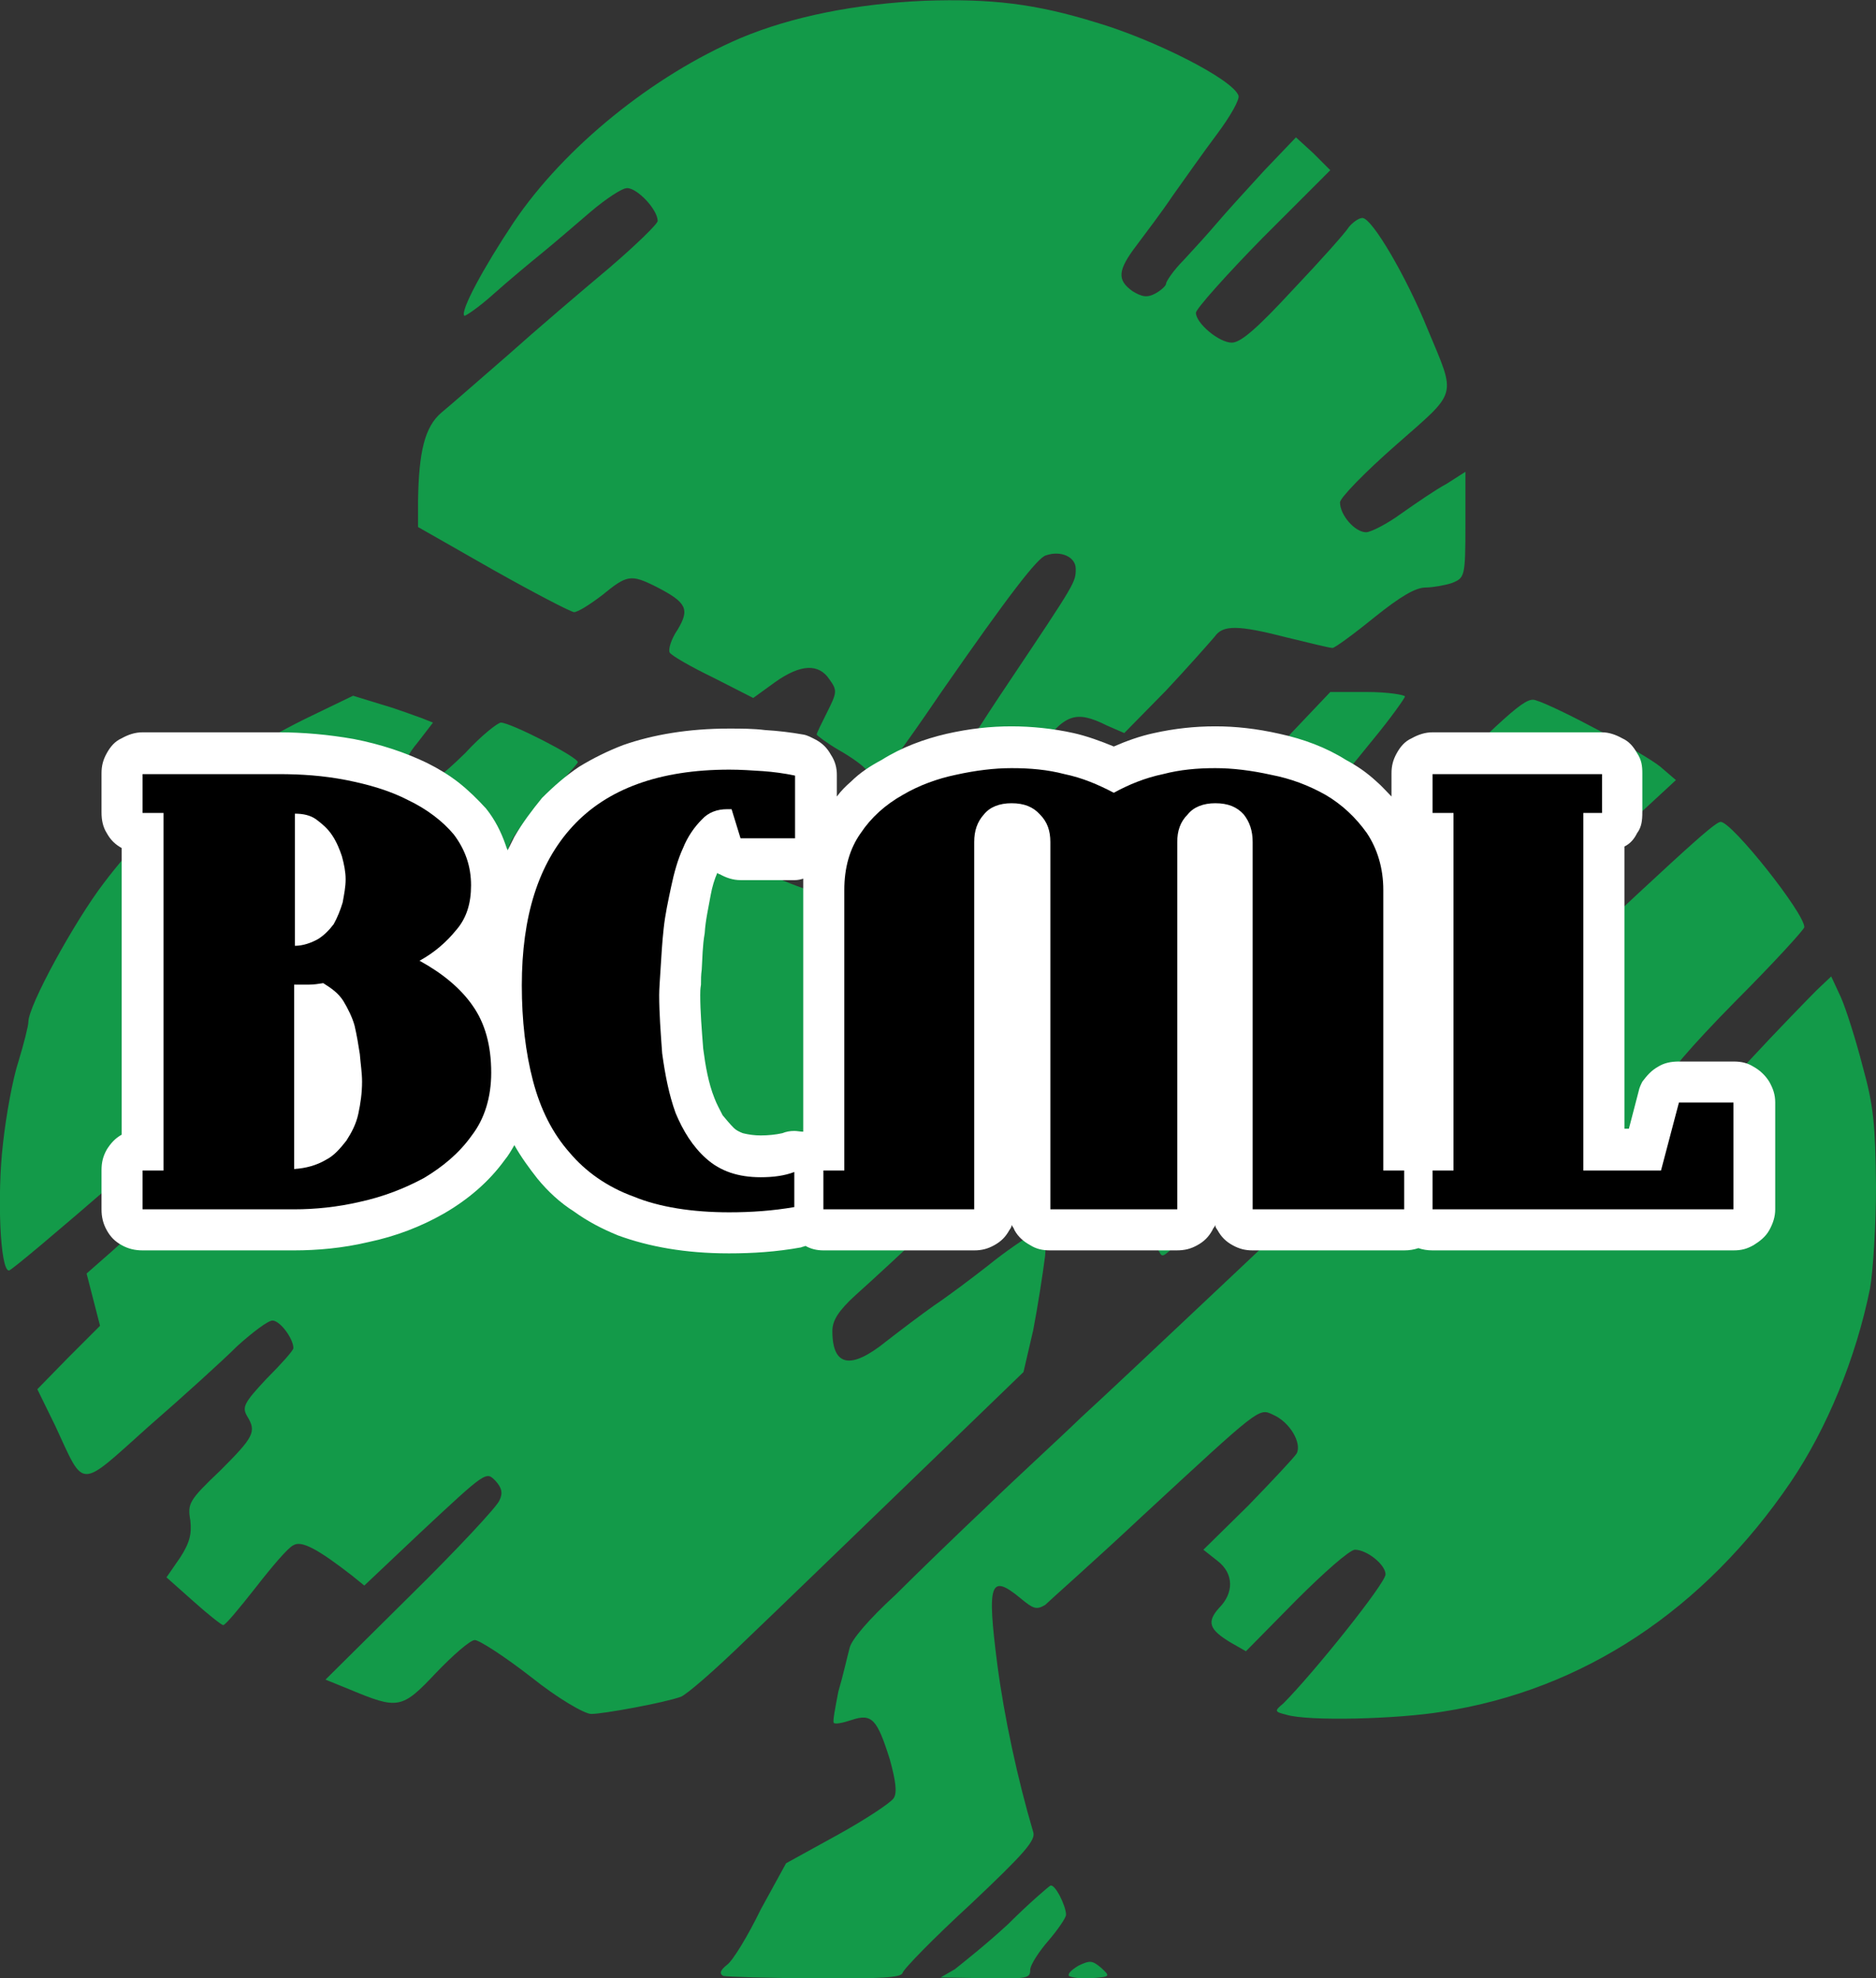 <?xml version="1.0" encoding="UTF-8"?>
<svg xmlns="http://www.w3.org/2000/svg" xmlns:xlink="http://www.w3.org/1999/xlink" version="1.2" width="25.13mm" height="26.5mm" viewBox="4000 11000 2513 2650" preserveAspectRatio="xMidYMid" fill-rule="evenodd" stroke-width="28.222" stroke-linejoin="round" xml:space="preserve">
 <rect x="4000" y="11000" width="2513" height="2650" fill="#333333" stroke="none"/>
 <g visibility="visible" id="Slide_1">
  <g id="DrawingGroup_1">
   <g>
    <path fill="rgb(19,154,73)" stroke="none" d="M 4969,13647 L 4969,13647 C 4963,13644 4965,13639 4974,13632 L 4974,13632 C 4982,13626 5002,13593 5019,13558 L 5053,13496 5122,13458 5122,13458 C 5160,13437 5193,13415 5197,13409 L 5197,13409 C 5202,13402 5200,13386 5192,13357 L 5192,13357 C 5175,13303 5168,13295 5141,13304 L 5141,13304 C 5129,13308 5119,13310 5117,13308 L 5117,13308 C 5115,13307 5119,13287 5123,13266 L 5123,13266 C 5129,13246 5135,13219 5138,13208 L 5138,13208 C 5140,13197 5164,13169 5200,13136 L 5200,13136 C 5231,13105 5287,13051 5324,13016 L 5324,13016 C 5360,12981 5417,12929 5448,12899 L 5448,12899 C 5506,12846 5768,12598 5969,12408 L 5969,12408 C 6245,12149 6296,12101 6305,12101 L 6305,12101 C 6320,12101 6417,12223 6417,12242 L 6417,12242 C 6417,12245 6375,12291 6324,12342 L 6324,12342 C 6264,12403 6230,12443 6230,12452 L 6230,12452 C 6230,12466 6255,12495 6268,12495 L 6268,12495 C 6271,12495 6305,12462 6344,12420 L 6344,12420 C 6382,12379 6423,12337 6434,12326 L 6453,12308 6466,12336 6466,12336 C 6473,12352 6486,12393 6495,12428 L 6495,12428 C 6510,12482 6512,12506 6513,12589 L 6513,12589 C 6513,12641 6509,12704 6505,12726 L 6505,12726 C 6486,12820 6447,12914 6399,12985 L 6399,12985 C 6283,13156 6121,13264 5932,13293 L 5932,13293 C 5871,13303 5752,13306 5723,13297 L 5723,13297 C 5707,13293 5707,13292 5719,13282 L 5719,13282 C 5759,13242 5856,13121 5856,13109 L 5856,13109 C 5856,13096 5831,13076 5815,13076 L 5815,13076 C 5808,13076 5773,13107 5736,13144 L 5669,13212 5648,13200 5648,13200 C 5620,13183 5616,13173 5633,13154 L 5633,13154 C 5653,13134 5653,13108 5631,13091 L 5612,13076 5672,13017 5672,13017 C 5704,12984 5734,12952 5737,12947 L 5737,12947 C 5744,12933 5728,12905 5705,12895 L 5705,12895 C 5686,12886 5688,12885 5529,13032 L 5529,13032 C 5465,13092 5406,13144 5400,13150 L 5400,13150 C 5388,13157 5384,13155 5367,13141 L 5367,13141 C 5326,13107 5322,13121 5336,13230 L 5336,13230 C 5345,13299 5363,13383 5384,13454 L 5384,13454 C 5388,13465 5372,13483 5300,13551 L 5300,13551 C 5251,13596 5210,13638 5209,13643 L 5209,13643 C 5207,13649 5182,13651 5092,13650 L 5092,13650 C 5029,13650 4974,13648 4969,13647 Z M 5279,13638 L 5279,13638 C 5289,13630 5322,13604 5351,13577 L 5351,13577 C 5379,13549 5405,13527 5407,13526 L 5407,13526 C 5413,13523 5428,13553 5428,13565 L 5428,13565 C 5428,13569 5417,13585 5405,13599 L 5405,13599 C 5392,13614 5380,13632 5380,13639 L 5380,13639 C 5380,13650 5376,13651 5321,13650 L 5260,13649 5279,13638 Z M 5432,13647 L 5432,13647 C 5430,13644 5435,13639 5445,13633 L 5445,13633 C 5460,13626 5463,13626 5475,13636 L 5475,13636 C 5488,13648 5487,13648 5462,13650 L 5462,13650 C 5448,13651 5435,13649 5432,13647 Z M 4712,13247 L 4712,13247 C 4676,13219 4642,13197 4636,13197 L 4636,13197 C 4630,13197 4607,13217 4584,13241 L 4584,13241 C 4538,13290 4533,13290 4468,13263 L 4436,13250 4550,13137 4550,13137 C 4612,13076 4666,13018 4669,13010 L 4669,13010 C 4674,13000 4672,12993 4664,12984 L 4664,12984 C 4651,12971 4653,12969 4561,13055 L 4488,13124 4472,13111 4472,13111 C 4427,13076 4404,13063 4393,13070 L 4393,13070 C 4386,13073 4364,13099 4343,13126 L 4343,13126 C 4321,13154 4302,13177 4299,13177 L 4299,13177 C 4297,13177 4279,13163 4259,13145 L 4223,13113 4241,13087 4241,13087 C 4254,13067 4257,13055 4255,13037 L 4255,13037 C 4251,13014 4253,13010 4295,12970 L 4295,12970 C 4340,12925 4344,12918 4331,12897 L 4331,12897 C 4324,12885 4327,12879 4357,12847 L 4357,12847 C 4377,12827 4393,12809 4393,12806 L 4393,12806 C 4393,12793 4375,12769 4365,12769 L 4365,12769 C 4359,12769 4338,12785 4318,12803 L 4318,12803 C 4299,12822 4245,12871 4199,12911 L 4199,12911 C 4104,12996 4114,12996 4074,12910 L 4050,12861 4092,12818 4134,12776 4125,12741 4116,12706 4149,12677 4149,12677 C 4181,12648 4257,12582 4329,12522 L 4329,12522 C 4348,12505 4394,12466 4431,12434 L 4431,12434 C 4491,12381 4515,12360 4569,12315 L 4569,12315 C 4587,12299 4588,12295 4581,12280 L 4581,12280 C 4577,12271 4568,12259 4561,12256 L 4561,12256 C 4546,12248 4535,12255 4461,12319 L 4461,12319 C 4435,12340 4386,12383 4352,12412 L 4352,12412 C 4317,12441 4228,12518 4154,12583 L 4154,12583 C 4079,12648 4015,12702 4012,12702 L 4012,12702 C 4000,12702 3996,12600 4004,12532 L 4004,12532 C 4008,12495 4017,12445 4025,12421 L 4025,12421 C 4032,12398 4038,12374 4038,12369 L 4038,12369 C 4038,12347 4100,12234 4139,12183 L 4139,12183 C 4210,12089 4303,12014 4415,11960 L 4473,11932 4512,11944 4512,11944 C 4533,11950 4556,11959 4565,11962 L 4580,11968 4560,11994 4560,11994 C 4534,12025 4535,12044 4563,12047 L 4563,12047 C 4580,12048 4589,12042 4623,12009 L 4623,12009 C 4645,11985 4667,11968 4671,11968 L 4671,11968 C 4684,11968 4774,12014 4774,12021 L 4774,12021 C 4774,12023 4752,12047 4726,12075 L 4726,12075 C 4679,12125 4670,12145 4690,12162 L 4690,12162 C 4708,12176 4728,12163 4787,12097 L 4787,12097 C 4817,12062 4846,12034 4853,12035 L 4853,12035 C 4858,12035 4871,12040 4880,12047 L 4896,12060 4874,12084 4874,12084 C 4852,12110 4850,12121 4862,12134 L 4862,12134 C 4877,12148 4897,12142 4928,12110 L 4961,12079 4986,12091 4986,12091 C 4999,12097 5018,12107 5027,12113 L 5027,12113 C 5041,12122 5041,12123 5031,12139 L 5031,12139 C 5024,12148 5021,12160 5023,12165 L 5023,12165 C 5028,12175 5123,12209 5149,12209 L 5149,12209 C 5160,12209 5187,12199 5211,12187 L 5211,12187 C 5260,12163 5252,12159 5292,12217 L 5292,12217 C 5307,12238 5308,12244 5301,12258 L 5301,12258 C 5297,12266 5251,12316 5198,12368 L 5198,12368 C 5144,12421 5101,12470 5101,12476 L 5101,12476 C 5101,12488 5144,12528 5156,12528 L 5156,12528 C 5164,12528 5212,12489 5300,12409 L 5300,12409 C 5326,12384 5352,12363 5358,12362 L 5358,12362 C 5363,12361 5369,12367 5372,12378 L 5372,12378 C 5375,12392 5372,12400 5351,12421 L 5351,12421 C 5322,12450 5323,12466 5354,12473 L 5354,12473 C 5379,12478 5379,12482 5354,12500 L 5354,12500 C 5339,12511 5334,12520 5334,12537 L 5334,12537 C 5334,12557 5325,12568 5256,12633 L 5256,12633 C 5214,12673 5164,12719 5146,12735 L 5146,12735 C 5123,12756 5115,12769 5115,12783 L 5115,12783 C 5115,12831 5140,12835 5187,12797 L 5187,12797 C 5205,12783 5234,12761 5251,12749 L 5251,12749 C 5269,12737 5301,12713 5324,12695 L 5324,12695 C 5346,12677 5373,12659 5384,12652 L 5403,12639 5400,12682 5400,12682 C 5397,12706 5390,12751 5384,12782 L 5371,12838 5222,12982 5222,12982 C 5139,13062 5039,13159 4999,13197 L 4999,13197 C 4959,13236 4920,13270 4912,13273 L 4912,13273 C 4890,13281 4808,13296 4792,13296 L 4792,13296 C 4783,13296 4747,13275 4712,13247 Z M 5553,12677 L 5553,12677 C 5550,12674 5546,12653 5541,12631 L 5532,12590 5554,12563 5554,12563 C 5578,12532 5579,12527 5563,12501 L 5563,12501 C 5553,12482 5553,12481 5567,12466 L 5567,12466 C 5575,12457 5581,12444 5580,12437 L 5580,12437 C 5576,12416 5552,12420 5506,12451 L 5506,12451 C 5481,12468 5460,12482 5459,12482 L 5459,12482 C 5457,12482 5452,12466 5447,12447 L 5439,12412 5480,12374 5480,12374 C 5503,12353 5521,12333 5521,12329 L 5521,12329 C 5521,12318 5500,12296 5487,12296 L 5487,12296 C 5479,12296 5466,12301 5456,12309 L 5438,12323 5409,12291 5409,12291 C 5378,12254 5375,12242 5394,12225 L 5394,12225 C 5411,12210 5411,12192 5394,12166 L 5381,12144 5417,12109 5417,12109 C 5455,12071 5462,12070 5494,12094 L 5494,12094 C 5510,12106 5510,12108 5500,12120 L 5500,12120 C 5483,12138 5484,12152 5503,12164 L 5503,12164 C 5533,12187 5548,12179 5611,12109 L 5611,12109 C 5644,12074 5695,12018 5726,11986 L 5782,11927 5831,11927 5831,11927 C 5860,11927 5882,11931 5882,11933 L 5882,11933 C 5882,11935 5863,11962 5839,11991 L 5839,11991 C 5815,12021 5778,12065 5757,12092 L 5757,12092 C 5653,12216 5628,12249 5628,12257 L 5628,12257 C 5628,12269 5656,12296 5669,12296 L 5669,12296 C 5674,12296 5760,12213 5860,12114 L 5860,12114 C 6021,11954 6043,11933 6057,11938 L 6057,11938 C 6084,11946 6202,12009 6224,12027 L 6245,12045 6152,12131 6152,12131 C 6101,12179 6043,12233 6022,12252 L 6022,12252 C 6002,12271 5956,12316 5919,12349 L 5919,12349 C 5882,12384 5840,12423 5826,12436 L 5826,12436 C 5811,12448 5785,12471 5768,12488 L 5768,12488 C 5751,12504 5706,12547 5668,12582 L 5668,12582 C 5630,12617 5590,12654 5579,12664 L 5579,12664 C 5558,12684 5557,12685 5553,12677 Z M 5312,12043 L 5312,12043 C 5295,12037 5281,12030 5281,12026 L 5281,12026 C 5281,12022 5313,11971 5352,11913 L 5352,11913 C 5441,11780 5441,11780 5441,11762 L 5441,11762 C 5441,11746 5421,11737 5401,11744 L 5401,11744 C 5390,11747 5352,11796 5261,11927 L 5261,11927 C 5206,12008 5180,12042 5175,12042 L 5175,12042 C 5173,12042 5166,12037 5161,12032 L 5161,12032 C 5157,12026 5140,12014 5124,12005 L 5124,12005 C 5107,11995 5094,11985 5094,11984 L 5094,11984 C 5094,11982 5101,11968 5108,11954 L 5108,11954 C 5121,11928 5122,11925 5111,11910 L 5111,11910 C 5097,11889 5073,11889 5038,11914 L 5009,11935 4956,11908 4956,11908 C 4925,11893 4899,11878 4897,11874 L 4897,11874 C 4895,11870 4899,11856 4908,11843 L 4908,11843 C 4924,11816 4920,11807 4879,11786 L 4879,11786 C 4845,11769 4840,11770 4807,11797 L 4807,11797 C 4790,11810 4774,11820 4769,11820 L 4769,11820 C 4765,11820 4715,11794 4660,11763 L 4560,11706 4560,11671 4560,11671 C 4561,11605 4569,11572 4591,11553 L 4591,11553 C 4602,11544 4642,11509 4680,11476 L 4680,11476 C 4718,11442 4779,11390 4816,11359 L 4816,11359 C 4851,11329 4881,11300 4881,11296 L 4881,11296 C 4881,11281 4854,11252 4840,11252 L 4840,11252 C 4833,11252 4811,11267 4792,11283 L 4792,11283 C 4771,11301 4742,11326 4726,11339 L 4726,11339 C 4710,11352 4680,11377 4661,11394 L 4661,11394 C 4641,11412 4623,11424 4622,11423 L 4622,11423 C 4616,11417 4648,11358 4688,11298 L 4688,11298 C 4756,11197 4875,11101 4992,11051 L 4992,11051 C 5061,11022 5147,11005 5239,11001 L 5239,11001 C 5328,10998 5387,11005 5468,11030 L 5468,11030 C 5546,11053 5651,11106 5659,11128 L 5659,11128 C 5661,11133 5648,11156 5630,11180 L 5630,11180 C 5612,11204 5586,11241 5571,11262 L 5571,11262 C 5557,11283 5535,11312 5523,11328 L 5523,11328 C 5497,11362 5496,11375 5517,11390 L 5517,11390 C 5530,11398 5537,11399 5548,11393 L 5548,11393 C 5555,11389 5562,11383 5562,11380 L 5562,11380 C 5562,11377 5572,11362 5586,11348 L 5586,11348 C 5599,11334 5619,11312 5630,11299 L 5630,11299 C 5641,11286 5670,11254 5693,11229 L 5736,11184 5759,11205 5782,11228 5691,11319 5691,11319 C 5642,11369 5602,11414 5602,11419 L 5602,11419 C 5602,11433 5633,11459 5650,11459 L 5650,11459 C 5662,11459 5684,11440 5732,11388 L 5732,11388 C 5769,11349 5802,11312 5807,11304 L 5807,11304 C 5812,11298 5820,11292 5825,11292 L 5825,11292 C 5838,11292 5884,11371 5912,11440 L 5912,11440 C 5951,11534 5954,11522 5869,11597 L 5869,11597 C 5828,11633 5795,11667 5795,11673 L 5795,11673 C 5795,11690 5815,11713 5830,11713 L 5830,11713 C 5836,11713 5858,11702 5877,11688 L 5877,11688 C 5897,11674 5923,11656 5938,11648 L 5963,11632 5963,11703 5963,11703 C 5963,11773 5962,11774 5945,11781 L 5945,11781 C 5936,11784 5919,11787 5910,11787 L 5910,11787 C 5896,11787 5876,11799 5841,11827 L 5841,11827 C 5814,11849 5788,11868 5785,11868 L 5785,11868 C 5781,11868 5753,11861 5724,11854 L 5724,11854 C 5658,11837 5638,11837 5627,11853 L 5627,11853 C 5621,11860 5592,11893 5562,11925 L 5506,11982 5483,11972 5483,11972 C 5441,11951 5426,11956 5391,12005 L 5391,12005 C 5373,12028 5355,12049 5351,12051 L 5351,12051 C 5347,12051 5330,12048 5312,12043 Z"></path>
    <rect fill="none" stroke="none" x="3999" y="11000" width="2515" height="2652"></rect>
   </g>
   <g>
    <path fill="rgb(255,255,255)" stroke="none" d="M 4676,12554 C 4655,12583 4627,12607 4594,12626 4564,12643 4531,12656 4493,12664 4459,12672 4425,12675 4394,12675 L 4191,12675 C 4181,12675 4172,12673 4163,12668 4154,12663 4148,12657 4143,12648 4138,12639 4136,12630 4136,12620 L 4136,12568 C 4136,12557 4138,12549 4143,12540 4148,12532 4154,12525 4163,12520 L 4163,12136 C 4154,12131 4148,12125 4143,12116 4138,12108 4136,12099 4136,12088 L 4136,12036 C 4136,12026 4138,12018 4143,12009 4148,12000 4154,11993 4163,11989 4172,11984 4181,11981 4191,11981 L 4373,11981 C 4406,11981 4440,11984 4474,11990 4510,11997 4543,12008 4572,12022 4588,12030 4601,12038 4614,12048 4628,12059 4640,12071 4651,12083 4663,12098 4671,12114 4677,12131 4678,12134 4679,12137 4680,12139 4683,12133 4686,12127 4689,12121 4700,12102 4713,12085 4726,12069 4742,12053 4758,12039 4776,12027 4794,12016 4814,12006 4835,11998 4875,11984 4923,11976 4976,11976 4993,11976 5009,11976 5025,11978 5042,11979 5059,11981 5076,11984 5082,11985 5087,11988 5093,11991 5102,11996 5108,12002 5113,12011 5119,12020 5121,12029 5121,12038 L 5121,12067 C 5127,12059 5133,12053 5140,12047 5152,12035 5166,12026 5181,12018 5208,12001 5238,11990 5268,11983 5299,11976 5327,11973 5355,11973 5382,11973 5411,11976 5438,11982 5456,11986 5475,11993 5492,12000 5508,11993 5527,11986 5546,11982 5573,11976 5600,11973 5628,11973 5655,11973 5683,11976 5714,11983 5746,11990 5776,12001 5803,12018 5818,12026 5831,12035 5844,12047 5851,12053 5857,12060 5864,12067 L 5864,12036 C 5864,12026 5866,12018 5871,12009 5876,12000 5882,11993 5891,11989 5900,11984 5909,11981 5919,11981 L 6146,11981 C 6155,11981 6164,11984 6173,11989 6182,11993 6188,12000 6193,12009 6199,12018 6200,12026 6200,12036 L 6200,12088 C 6200,12099 6199,12108 6193,12116 6189,12124 6184,12130 6176,12134 L 6176,12512 6182,12512 6195,12462 C 6196,12457 6198,12453 6200,12449 6206,12441 6212,12434 6221,12429 6229,12424 6238,12422 6249,12422 L 6322,12422 C 6333,12422 6341,12424 6349,12429 6358,12434 6365,12441 6370,12449 6375,12458 6378,12466 6378,12477 L 6378,12620 C 6378,12630 6375,12639 6370,12648 6365,12657 6357,12663 6349,12668 6340,12673 6333,12675 6322,12675 L 5919,12675 C 5912,12675 5906,12674 5900,12672 5894,12674 5888,12675 5881,12675 L 5678,12675 C 5668,12675 5660,12673 5651,12668 5642,12663 5636,12657 5631,12648 5629,12645 5628,12644 5628,12641 5627,12644 5625,12645 5624,12648 5619,12657 5613,12663 5604,12668 5595,12673 5587,12675 5576,12675 L 5407,12675 C 5396,12675 5388,12673 5380,12668 5371,12663 5364,12657 5359,12648 5358,12645 5357,12644 5355,12641 5355,12644 5354,12645 5352,12648 5347,12657 5341,12663 5332,12668 5323,12673 5315,12675 5305,12675 L 5103,12675 C 5094,12675 5086,12673 5079,12669 5077,12670 5075,12670 5073,12671 5040,12677 5008,12679 4977,12679 4977,12679 4977,12679 4976,12679 L 4976,12679 C 4918,12679 4869,12670 4828,12655 4806,12646 4787,12636 4769,12623 4750,12611 4734,12596 4720,12579 4709,12565 4698,12550 4689,12534 4685,12541 4681,12548 4676,12554 Z M 4573,12202 C 4575,12197 4576,12192 4576,12186 4576,12179 4575,12173 4572,12167 4571,12162 4568,12157 4564,12153 4560,12146 4554,12141 4547,12136 4540,12130 4532,12126 4523,12121 4517,12118 4510,12115 4504,12113 4506,12119 4509,12126 4511,12133 4515,12148 4518,12163 4518,12178 4518,12192 4516,12207 4512,12221 4508,12239 4502,12254 4492,12268 4489,12274 4485,12279 4481,12283 4482,12285 4484,12287 4485,12288 4493,12296 4500,12303 4506,12312 4515,12326 4522,12341 4527,12359 4532,12374 4535,12390 4537,12406 4539,12421 4539,12435 4539,12448 4539,12468 4537,12486 4534,12503 4531,12516 4526,12528 4521,12540 4528,12536 4535,12533 4540,12530 4560,12519 4575,12506 4588,12489 4593,12482 4596,12474 4598,12466 4601,12457 4602,12447 4602,12437 4602,12424 4601,12412 4598,12402 4596,12393 4592,12385 4587,12378 4581,12370 4575,12362 4567,12355 4558,12348 4547,12341 4535,12334 L 4535,12333 C 4526,12329 4519,12323 4514,12314 4509,12305 4506,12296 4506,12287 4506,12276 4509,12267 4514,12258 4519,12250 4526,12244 4535,12238 L 4535,12238 C 4549,12231 4560,12222 4568,12212 4570,12209 4572,12205 4573,12202 Z M 4274,12092 L 4274,12565 4338,12565 4338,12318 C 4338,12308 4340,12300 4345,12291 4341,12283 4340,12275 4340,12266 L 4340,12092 4274,12092 Z M 4964,12171 C 4963,12171 4961,12170 4961,12169 4957,12178 4954,12188 4952,12199 4949,12216 4945,12233 4944,12250 4941,12267 4941,12283 4940,12299 4939,12306 4939,12312 4939,12319 4938,12325 4938,12329 4938,12333 4938,12355 4940,12379 4942,12405 4945,12428 4949,12451 4957,12471 4960,12479 4964,12486 4968,12494 4973,12500 4978,12506 4983,12511 4986,12514 4990,12516 4995,12518 5003,12520 5011,12521 5019,12521 5029,12521 5039,12520 5048,12518 5053,12516 5058,12515 5064,12515 5068,12515 5072,12516 5076,12516 L 5076,12192 C 5076,12187 5076,12182 5076,12177 5073,12178 5069,12179 5065,12179 L 4992,12179 C 4982,12179 4973,12176 4964,12171 Z M 4808,12144 C 4800,12154 4792,12164 4785,12175 4778,12188 4772,12200 4768,12215 4758,12245 4754,12280 4754,12320 4754,12362 4758,12399 4767,12433 4771,12449 4776,12462 4783,12475 4788,12487 4796,12498 4804,12507 4812,12517 4821,12524 4832,12532 4842,12539 4854,12546 4868,12552 4870,12553 4874,12553 4876,12555 4867,12541 4859,12526 4854,12510 4842,12481 4836,12449 4833,12416 4829,12386 4828,12358 4828,12333 4828,12328 4828,12322 4829,12316 L 4883,12317 4829,12316 C 4829,12308 4829,12301 4829,12293 4830,12275 4832,12257 4834,12238 4837,12217 4840,12196 4844,12175 4850,12153 4856,12132 4864,12113 4866,12110 4867,12107 4869,12104 4857,12108 4846,12113 4837,12120 4826,12127 4816,12134 4808,12144 Z M 5186,12192 L 5186,12565 5251,12565 5251,12128 C 5251,12119 5251,12112 5252,12105 5247,12107 5241,12109 5235,12113 5228,12117 5220,12122 5214,12128 5207,12134 5202,12140 5198,12147 5194,12153 5191,12159 5189,12166 5187,12174 5186,12183 5186,12192 Z M 5519,12109 C 5510,12115 5502,12117 5492,12117 5481,12117 5473,12115 5464,12109 L 5464,12109 C 5463,12109 5462,12109 5460,12108 5462,12114 5462,12121 5462,12128 L 5462,12565 5521,12565 5521,12128 C 5521,12121 5522,12114 5523,12108 5521,12109 5521,12109 5519,12109 Z M 5786,12147 C 5782,12140 5775,12134 5769,12128 5762,12122 5756,12117 5749,12113 5743,12109 5737,12107 5732,12105 5733,12112 5734,12120 5734,12128 L 5734,12565 5798,12565 5798,12192 C 5798,12183 5797,12174 5794,12166 5793,12159 5790,12153 5786,12147 Z M 6001,12565 L 6066,12565 6066,12092 6001,12092 6001,12565 Z"></path>
    <rect fill="none" stroke="none" x="4135" y="11972" width="2244" height="708"></rect>
   </g>
   <g>
    <path fill="rgb(0,0,0)" stroke="none" d="M 4658,12437 C 4658,12470 4649,12499 4632,12521 4615,12545 4593,12563 4568,12578 4542,12592 4514,12603 4482,12610 4452,12617 4422,12620 4394,12620 L 4191,12620 4191,12568 4219,12568 4219,12089 4191,12089 4191,12037 4373,12037 C 4404,12037 4433,12039 4464,12045 4494,12051 4522,12059 4547,12072 4572,12084 4593,12100 4608,12118 4623,12138 4631,12160 4631,12186 4631,12210 4625,12230 4611,12246 4598,12262 4582,12276 4562,12287 4593,12304 4617,12324 4633,12347 4650,12371 4658,12401 4658,12437 Z M 4485,12449 C 4485,12437 4483,12425 4482,12412 4480,12399 4478,12387 4475,12374 4472,12363 4466,12351 4460,12341 4453,12330 4444,12324 4433,12317 4427,12318 4420,12319 4414,12319 4406,12319 4400,12319 4394,12319 L 4394,12566 C 4410,12565 4424,12561 4436,12554 4448,12548 4456,12538 4464,12528 4471,12517 4477,12506 4480,12492 4483,12478 4485,12464 4485,12449 Z M 4463,12178 C 4463,12168 4461,12158 4458,12147 4455,12138 4451,12128 4445,12119 4439,12110 4432,12104 4424,12098 4416,12092 4406,12090 4395,12090 L 4395,12267 C 4406,12267 4417,12263 4426,12258 4434,12253 4441,12246 4447,12238 4452,12229 4456,12219 4459,12209 4461,12198 4463,12188 4463,12178 Z"></path>
    <rect fill="none" stroke="none" x="4190" y="12036" width="469" height="585"></rect>
   </g>
   <g>
    <path fill="rgb(0,0,0)" stroke="none" d="M 4992,12123 L 4980,12084 4974,12084 C 4961,12084 4949,12088 4940,12098 4930,12108 4921,12121 4915,12136 4908,12151 4903,12169 4899,12188 4895,12207 4891,12225 4889,12244 4887,12262 4886,12280 4885,12296 4884,12312 4883,12325 4883,12333 4883,12357 4885,12383 4887,12411 4891,12440 4896,12466 4905,12491 4915,12515 4928,12536 4946,12552 4965,12569 4989,12577 5019,12577 5036,12577 5051,12575 5064,12570 L 5064,12617 C 5035,12622 5006,12624 4977,12624 4927,12624 4883,12617 4849,12603 4813,12590 4784,12569 4763,12544 4740,12518 4724,12486 4714,12448 4704,12410 4699,12367 4699,12320 4699,12228 4721,12157 4767,12107 4813,12057 4883,12031 4977,12031 4992,12031 5007,12032 5022,12033 5036,12034 5051,12036 5065,12039 L 5065,12123 4992,12123 Z"></path>
    <rect fill="none" stroke="none" x="4698" y="12030" width="368" height="595"></rect>
   </g>
   <g>
    <path fill="rgb(0,0,0)" stroke="none" d="M 5678,12620 L 5678,12128 C 5678,12113 5674,12101 5666,12091 5657,12081 5645,12076 5628,12076 5612,12076 5599,12081 5591,12091 5581,12101 5577,12113 5577,12128 L 5577,12620 5407,12620 5407,12128 C 5407,12113 5403,12101 5393,12091 5384,12081 5372,12076 5355,12076 5339,12076 5326,12081 5318,12091 5309,12101 5305,12113 5305,12128 L 5305,12620 5103,12620 5103,12568 5131,12568 5131,12192 C 5131,12163 5138,12137 5153,12116 5167,12095 5186,12078 5209,12065 5231,12052 5256,12043 5280,12038 5307,12032 5332,12029 5355,12029 5380,12029 5403,12031 5426,12037 5450,12042 5471,12051 5492,12062 5512,12051 5534,12042 5558,12037 5581,12031 5604,12029 5628,12029 5651,12029 5676,12032 5703,12038 5729,12043 5753,12052 5776,12065 5798,12078 5816,12095 5831,12116 5845,12137 5853,12163 5853,12192 L 5853,12568 5881,12568 5881,12620 5678,12620 Z"></path>
    <rect fill="none" stroke="none" x="5102" y="12028" width="780" height="593"></rect>
   </g>
   <g>
    <path fill="rgb(0,0,0)" stroke="none" d="M 5919,12620 C 5919,12603 5919,12586 5919,12568 5928,12568 5938,12568 5947,12568 5947,12408 5947,12249 5947,12089 5938,12089 5928,12089 5919,12089 5919,12072 5919,12054 5919,12037 5995,12037 6070,12037 6146,12037 6146,12054 6146,12072 6146,12089 6138,12089 6130,12089 6121,12089 6121,12249 6121,12408 6121,12568 6156,12568 6190,12568 6225,12568 6233,12538 6241,12507 6249,12477 6273,12477 6298,12477 6322,12477 6322,12525 6322,12573 6322,12620 6188,12620 6054,12620 5919,12620 Z"></path>
    <rect fill="none" stroke="none" x="5918" y="12036" width="405" height="585"></rect>
   </g>
  </g>
 </g>
</svg>
